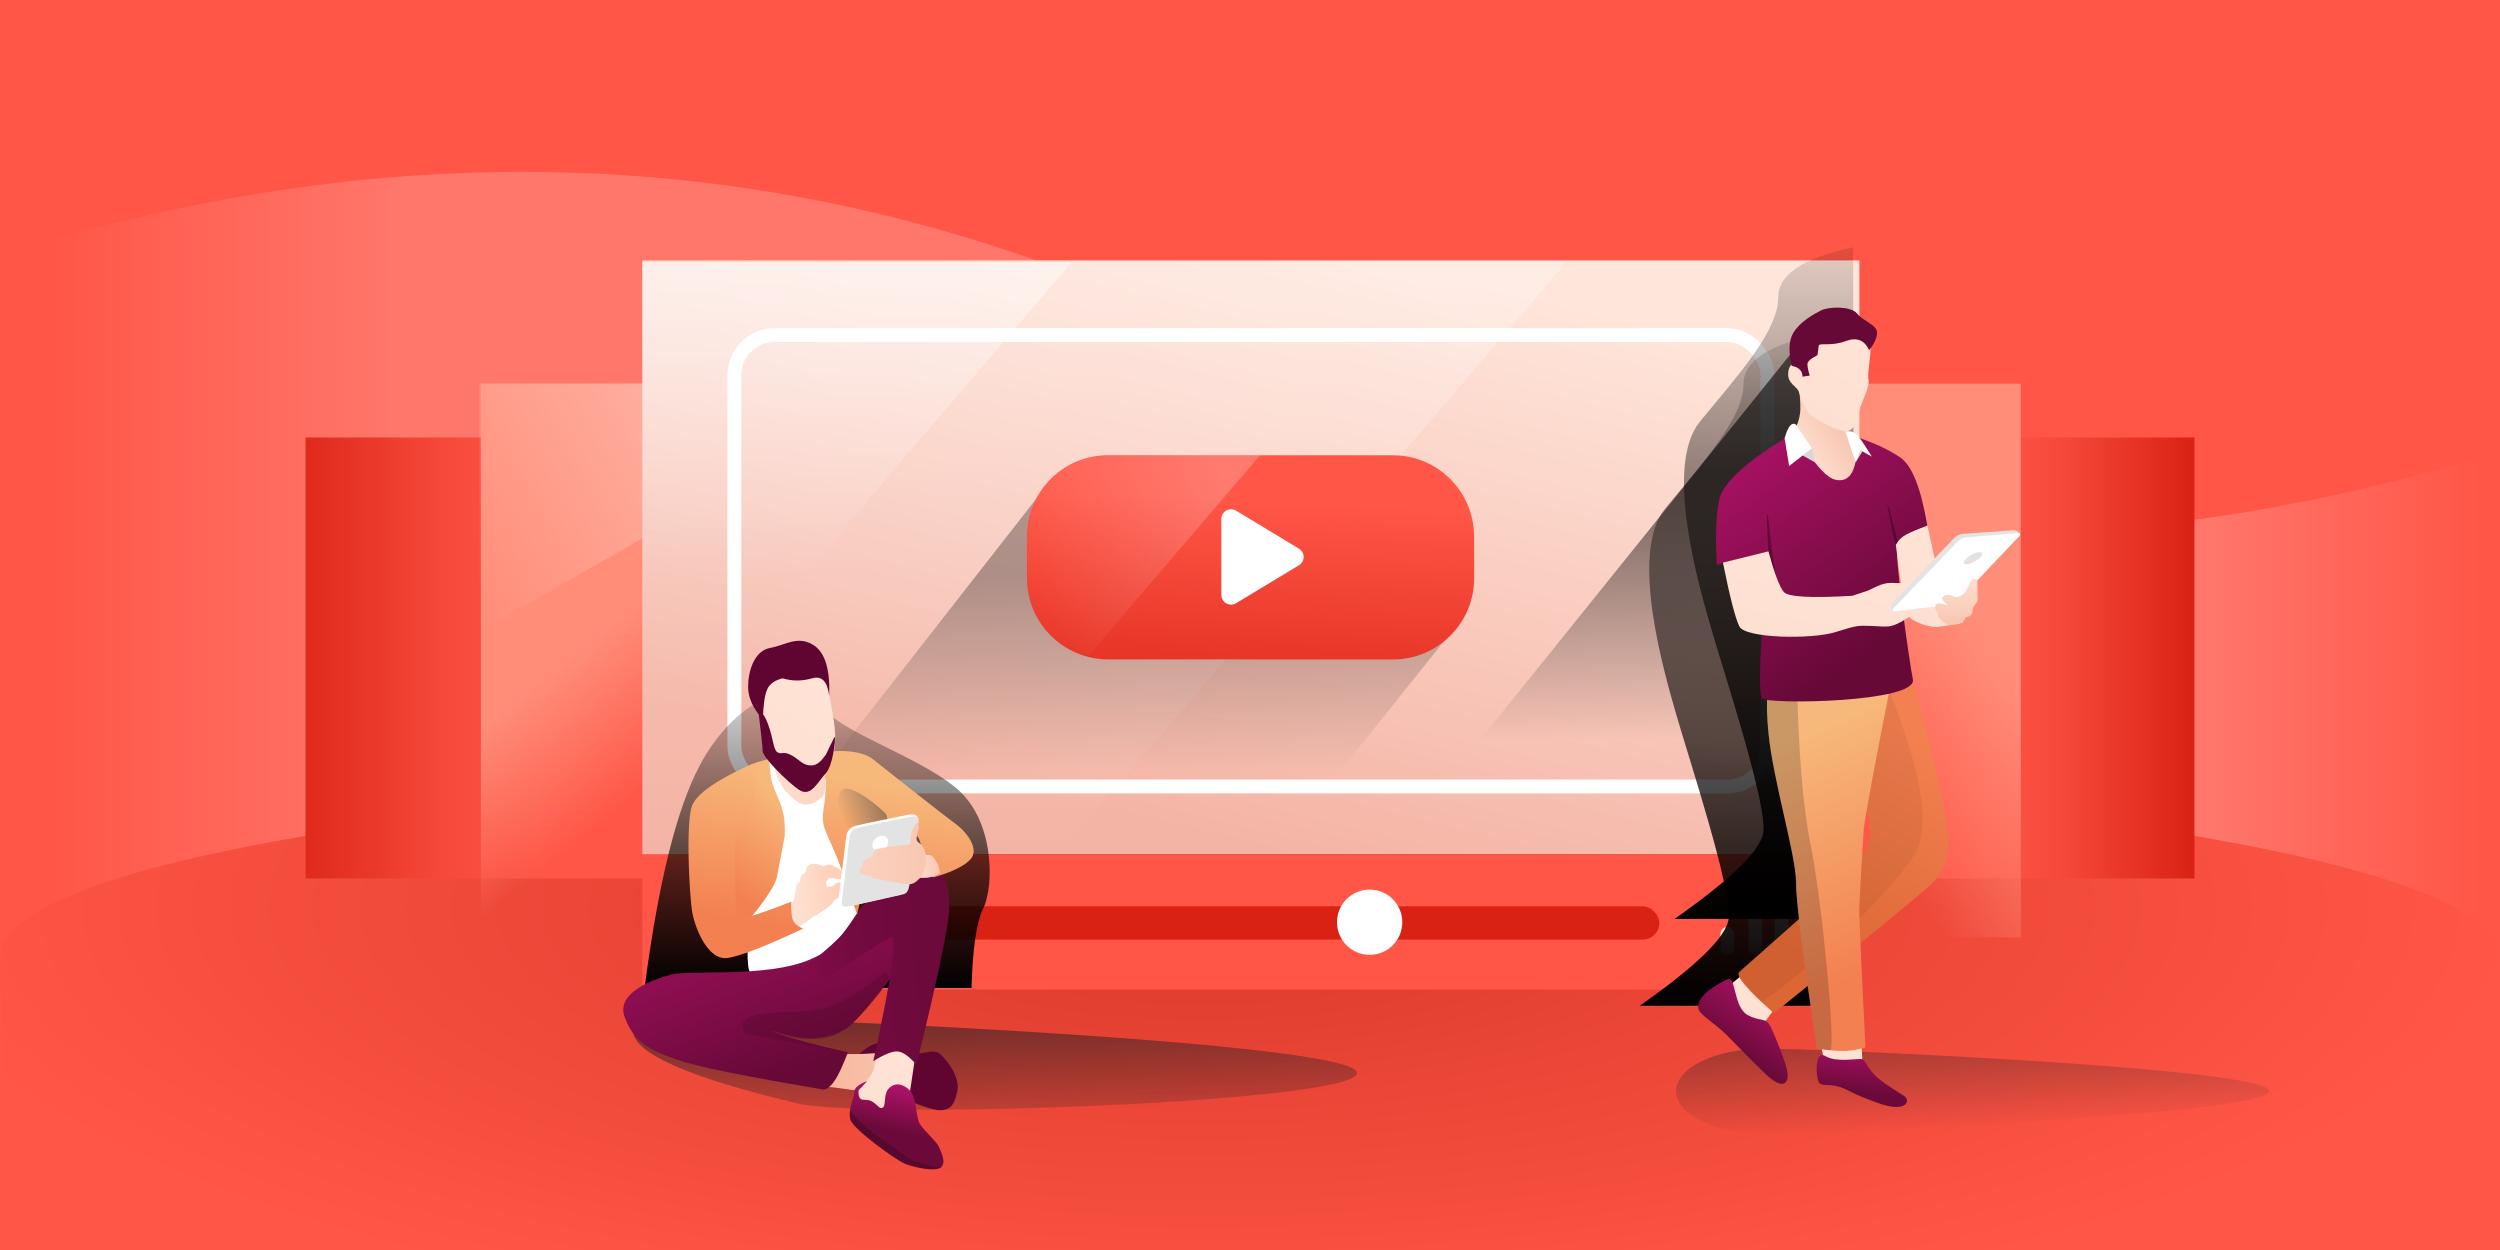<?xml version="1.0" encoding="UTF-8"?><svg width="1440" height="720" xmlns="http://www.w3.org/2000/svg" xmlns:xlink="http://www.w3.org/1999/xlink"><defs><linearGradient x1="0%" y1="52.496%" x2="110.443%" y2="46.76%" id="r"><stop stop-color="#F9B699" offset="0%"/><stop stop-color="#F6C5AF" offset="100%"/></linearGradient><linearGradient x1="98.949%" y1="73.352%" x2="2.11%" y2="73.352%" id="a"><stop stop-color="#FF5647" offset="0%"/><stop stop-color="#FFF" offset="11.207%"/><stop stop-color="#FFF" offset="85.7%"/><stop stop-color="#FF5647" offset="100%"/></linearGradient><linearGradient x1="100%" y1="20.571%" x2="50%" y2="20.571%" id="c"><stop stop-color="#D92214" offset="0%"/><stop stop-color="#F6493B" offset="64.166%"/><stop stop-color="#FF5647" offset="100%"/></linearGradient><linearGradient x1="-9.223%" y1="20.571%" x2="61.955%" y2="20.571%" id="d"><stop stop-color="#D92214" offset="0%"/><stop stop-color="#F6493B" offset="64.166%"/><stop stop-color="#FF5647" offset="100%"/></linearGradient><linearGradient x1="6.437%" y1="47.31%" x2="19.606%" y2="53.427%" id="e"><stop stop-color="#FF8D78" offset="0%"/><stop stop-color="#FF8D78" stop-opacity="0" offset="100%"/></linearGradient><linearGradient x1="96.179%" y1="40.177%" x2="80.998%" y2="44.122%" id="g"><stop stop-color="#FF8D78" offset="0%"/><stop stop-color="#FF8D78" stop-opacity="0" offset="100%"/></linearGradient><linearGradient x1="22.444%" y1="81.615%" x2="73.749%" y2="31.955%" id="F"><stop stop-color="#FFDFD0" offset="0%"/><stop stop-color="#F6C5AF" offset="100%"/></linearGradient><linearGradient x1="50%" y1="0%" x2="50%" y2="97.473%" id="h"><stop stop-color="#FFF" offset="0%"/><stop stop-color="#FFF" stop-opacity="0" offset="100%"/></linearGradient><linearGradient x1="50%" y1="0%" x2="92.546%" y2="91.611%" id="i"><stop stop-color="#191D23" offset="0%"/><stop stop-color="#191D23" stop-opacity="0" offset="100%"/></linearGradient><linearGradient x1="80.562%" y1="9.577%" x2="39.012%" y2="93.184%" id="j"><stop stop-color="#FFE5DA" offset="0%"/><stop stop-color="#F4B4A5" offset="100%"/></linearGradient><linearGradient x1="48.482%" y1="27.917%" x2="48.482%" y2="78.236%" id="k"><stop offset="0%"/><stop stop-opacity="0" offset="100%"/></linearGradient><linearGradient x1="66.786%" y1="23.646%" x2="57.447%" y2="120.087%" id="m"><stop stop-color="#FF5647" offset="0%"/><stop stop-color="#E22E20" offset="100%"/></linearGradient><linearGradient x1="50%" y1="11.519%" x2="67.405%" y2="83.511%" id="E"><stop stop-color="#F38050" offset="0%"/><stop stop-color="#DC6634" offset="100%"/></linearGradient><linearGradient x1="81.567%" y1="19.62%" x2="23.327%" y2="47.003%" id="n"><stop stop-color="#FFF" offset="0%"/><stop stop-color="#FFF" stop-opacity="0" offset="100%"/></linearGradient><linearGradient x1="50%" y1="0%" x2="50%" y2="100%" id="p"><stop stop-opacity=".116" offset="0%"/><stop offset="100%"/></linearGradient><linearGradient x1="37.476%" y1="-30.908%" x2="37.476%" y2="70.455%" id="D"><stop stop-color="#B2126A" offset="0%"/><stop stop-color="#6B0A3A" offset="100%"/></linearGradient><linearGradient x1="37.476%" y1="0%" x2="68.64%" y2="59.609%" id="C"><stop stop-color="#B2126A" offset="0%"/><stop stop-color="#6B0A3A" offset="100%"/></linearGradient><linearGradient x1="86.788%" y1="11.404%" x2="50%" y2="100%" id="s"><stop stop-color="#FFE3D6" offset="0%"/><stop stop-color="#FDE0D0" offset="100%"/></linearGradient><linearGradient x1="67.125%" y1="84.358%" x2="9.724%" y2="-16.133%" id="t"><stop stop-color="#660937" offset="0%"/><stop stop-color="#B8136D" offset="100%"/></linearGradient><linearGradient x1="77.578%" y1="37.904%" x2="3.688%" y2="46.595%" id="u"><stop stop-color="#6D0A3C" offset="0%"/><stop stop-color="#740A40" offset="58.98%"/><stop stop-color="#7F0C47" offset="100%"/></linearGradient><linearGradient x1="37.476%" y1="0%" x2="26.344%" y2="50%" id="v"><stop stop-color="#B2126A" offset="0%"/><stop stop-color="#6B0A3A" offset="100%"/></linearGradient><linearGradient x1="50%" y1="11.519%" x2="34.004%" y2="84.324%" id="w"><stop stop-color="#F7B97B" offset="0%"/><stop stop-color="#F38050" offset="100%"/></linearGradient><linearGradient x1="88.372%" y1="27.379%" x2="24.057%" y2="36.923%" id="x"><stop stop-color="#FFCFBA" offset="0%"/><stop stop-color="#FDE0D0" offset="100%"/></linearGradient><linearGradient x1="27.921%" y1="72.435%" x2="100%" y2="26.032%" id="y"><stop stop-color="#323A45" stop-opacity="0" offset="0%"/><stop stop-color="#272D36" offset="100%"/></linearGradient><linearGradient x1="0%" y1="52.496%" x2="110.443%" y2="46.76%" id="z"><stop stop-color="#FFDFD0" offset="0%"/><stop stop-color="#F6C5AF" offset="100%"/></linearGradient><linearGradient x1="50%" y1="7.83%" x2="50%" y2="100%" id="G"><stop stop-color="#FFDFD0" offset="0%"/><stop stop-color="#F6C5AF" offset="100%"/></linearGradient><filter x="-49.3%" y="-13.2%" width="198.5%" height="126.4%" filterUnits="objectBoundingBox" id="A"><feGaussianBlur stdDeviation="17" in="SourceGraphic"/></filter><filter x="-104.3%" y="-27.9%" width="308.7%" height="155.8%" filterUnits="objectBoundingBox" id="B"><feGaussianBlur stdDeviation="36" in="SourceGraphic"/></filter><filter x="-22.6%" y="-26.5%" width="145.3%" height="153%" filterUnits="objectBoundingBox" id="q"><feGaussianBlur stdDeviation="15" in="SourceGraphic"/></filter><path d="M46.834.008l163.943.028c25.853.002 46.812 20.956 46.82 46.81l.043 23.973c.008 25.86-20.949 46.83-46.809 46.838h-.018l-163.942-.046C21.018 117.61.058 96.655.05 70.802L.006 46.83C0 20.969 20.957-.001 46.817-.01h.017z" id="l"/><path id="f" d="M277 122h887v319H277z"/><radialGradient cx="48.173%" cy="28.278%" fx="48.173%" fy="28.278%" r="90.917%" gradientTransform="matrix(0 -1 .589 0 .315 .765)" id="b"><stop stop-color="#DB392A" offset="0%"/><stop stop-color="#FF5647" offset="100%"/></radialGradient></defs><g fill="none" fill-rule="evenodd"><path fill="#FFF" d="M0 0h1440v720H0z"/><path fill="#FF5647" d="M0 720h1440V0H0z"/><path d="M0 48.033c253.586-79.234 493.666-60.44 720.238 56.38 226.573 116.822 466.652 135.615 720.239 56.381v402.873H0V48.033z" fill="url(#a)" fill-rule="nonzero" opacity=".192" transform="translate(0 99)"/><path d="M715 621h712.016C1435.672 515.18 1440 458.797 1440 451.85 1440 393.39 1117.645 346 720 346S0 393.39 0 451.85C0 462.222 2 518.606 6 621h709z" fill="url(#b)" transform="translate(0 99)"/><path fill="url(#c)" d="M1024 153h240v254h-240z" transform="translate(0 99)"/><path fill="url(#d)" d="M176 153h218v254H176z" transform="translate(0 99)"/><g transform="translate(0 99)"><use fill="url(#e)" xlink:href="#f"/><use fill="url(#g)" xlink:href="#f"/></g><path fill="url(#h)" fill-rule="nonzero" opacity=".33" style="mix-blend-mode:soft-light" transform="rotate(60 236.058 216.688)" d="M320.34 78.937l63.63 67.354-.638 109.147-123.713-71.33 35.497-61.482z"/><path d="M458.815 536.486c39.615 9.516 322.814-.365 322.814-17.486 0-17.12-314.755-31-348.51-31-33.755 0-68.528-10.66-68.528 6.46 0 17.122 54.61 32.51 94.224 42.026zM1016.372 554c28.152 0 290.656-10.969 290.656-24.5S1044.524 505 1016.372 505c-28.151 0-50.973 10.969-50.973 24.5s22.822 24.5 50.973 24.5z" fill="url(#i)" fill-rule="nonzero" opacity=".564" style="mix-blend-mode:soft-light" transform="translate(0 99)"/><g transform="translate(370 150)"><path fill="url(#j)" d="M0 0h701v342H0z"/><rect stroke="#FFF" stroke-width="8" x="53" y="43" width="595" height="260" rx="23"/><path fill="url(#h)" fill-rule="nonzero" opacity=".289" style="mix-blend-mode:soft-light" d="M0 1h532.256L233.559 349.365H0z"/><path fill="url(#h)" fill-rule="nonzero" opacity=".462" style="mix-blend-mode:soft-light" d="M0 1h247.256L87.83 187.365H0z"/><path fill="#FF5647" fill-rule="nonzero" d="M0 342.4h701V420H0z"/><g transform="translate(620.977 362.4)" fill="#FDDBD0" fill-rule="nonzero"><rect y="21.6" width="8.002" height="16" rx="3.92"/><rect x="16.005" y="14.4" width="8.002" height="23.2" rx="3.92"/><rect x="31.209" y="6.4" width="8.002" height="31.2" rx="3.92"/><rect x="46.413" width="8.002" height="37.6" rx="3.92"/></g><path fill="#FFF" fill-rule="nonzero" d="M79.223 381.2L47.213 400v-37.6z"/><rect fill="#D92214" fill-rule="nonzero" x="122.435" y="372" width="463.332" height="19.2" rx="9.6"/><path fill="url(#k)" fill-rule="nonzero" opacity=".3" style="mix-blend-mode:soft-light" d="M171.03 86.495L.53 304.67h296.78l104.478-130.71z" transform="translate(66.474 37.2)"/><path fill="url(#k)" fill-rule="nonzero" opacity=".576" style="mix-blend-mode:soft-light" d="M607.924.563L362.597 305.41l193.544-.74 63.877-86.184z" transform="translate(66.474 37.2)"/><g transform="translate(221.474 112.2)"><mask id="o" fill="#fff"><use xlink:href="#l"/></mask><use fill="url(#m)" fill-rule="nonzero" xlink:href="#l"/><path fill="url(#n)" fill-rule="nonzero" opacity=".462" style="mix-blend-mode:soft-light" mask="url(#o)" d="M-58-21h210.277L-7.148 165.365H-58z"/></g><path d="M378.18 175.593l-36.19 21.863a5.6 5.6 0 01-8.496-4.793v-43.726a5.6 5.6 0 018.496-4.793l36.19 21.863a5.6 5.6 0 010 9.586z" fill="#FFF" fill-rule="nonzero"/><ellipse fill="#FFF" fill-rule="nonzero" cx="418.92" cy="381.2" rx="18.805" ry="18.8"/></g><path d="M535.577 470.031h24.016c.625-22.713 2.918-38.09 6.88-46.133 5.945-12.062 7.04-51.318-17-70.043-24.038-18.724-61.264-29.08-77.369-46.392C456 290.15 422.93 304.457 403 341.996c-13.286 25.026-23.857 67.705-31.713 128.035h164.29z" fill="url(#p)" fill-rule="nonzero" style="mix-blend-mode:overlay" filter="url(#q)" transform="translate(0 99)"/><path d="M491.98 610.225c5.715-6.371 10.835-9.557 15.36-9.557 6.79 0 14.602 5.365 18.152 6.311 3.55.947 12.313-3.245 15.894 0 3.582 3.246 11.567 12.447 10.063 21.215-1.504 8.767-4.649 11.286-10.063 11.286-3.609 0-10.987-2.414-22.132-7.243-9.448-1.906-14.172-3.373-14.172-4.402 0-1.543 7.886-19.67 2.259-19.67-3.752 0-8.872.687-15.36 2.06z" fill="#600532" fill-rule="nonzero"/><path d="M440.549 446.217c1.884-6.827 3.334-9.595 4.352-8.304 4.825 6.116 12.547 20.252 15.742 19.87 4.206-.5 9.328-3.923 15.366-10.268l5.127 39.866 12.947 39.419-22.697 29.015-37.076 6.564c-1.818-.308-2.95-2.496-3.4-6.564-.448-4.068-.448-12.15 0-24.25l2.233-64.814 7.406-20.534z" fill="#FFF" fill-rule="nonzero"/><path d="M121.237 238.13h13.41c7.233 0 12.889-1.18 16.508 0 2.413.787 3.73 6.87 3.95 18.25-10.416 2.404-18.51 3.163-24.283 2.276-5.772-.888-12.04-1.646-18.8-2.277l9.215-18.249z" fill="url(#r)" fill-rule="nonzero" transform="translate(359 369)"/><path d="M145.594 240.48c-.4 4.473-1.695 8.18-3.886 11.125-2.19 2.944-4.497 5.407-6.918 7.39-.629 3.24.15 5.919 2.335 8.036 2.185 2.118 5.863 3.758 11.035 4.92 1.284 1.663 2.969 1.663 5.053 0 2.085-1.663 6.105-5.981 12.058-12.956l3.497-23.571-18.137-1.952-5.037 7.009z" fill="url(#s)" fill-rule="nonzero" transform="translate(359 369)"/><path d="M106.796 184c-24.655 10.193-68.64 5.594-79.029 8.293-10.39 2.7-32.129 10.423-26.994 24.433 5.135 14.011 13.164 18.637 29.895 24.561 11.153 3.95 39.464 9.73 84.933 17.34 2.275-.577 4.44-2.464 6.493-5.66 2.053-3.195 4.5-8.486 7.34-15.872-11.44-2.51-20.048-4.564-25.82-6.16-5.771-1.595-12.03-3.652-18.778-6.17 8.81 2.73 15.225 4.18 19.247 4.35 10.958.46 20.473-2.833 24.956-6.032 6.952-4.96 25.93-28.864 56.935-71.713l-23.138-14.92c-20.924 24.904-39.604 40.754-56.04 47.55z" fill="url(#t)" transform="translate(359 369)"/><path d="M143.998 242.252c10.864-49.443 14.181-73.193 9.95-71.252-4.23 1.941-17.226 10.176-38.987 24.703l-9.294-8.196c11.942-9.855 19.094-16.357 21.457-19.507 5.756-7.672 7.956-12.487 10.784-15 20.262-18.004 37.84-22.948 40.723-22.268 5.787 1.365 9.104 8.63 9.104 22.823 0 9.463-6.286 39.725-18.86 90.787-4.182-4.88-7.774-7.446-10.776-7.698-3.002-.253-7.703 1.617-14.101 5.608z" fill="url(#u)" transform="translate(359 369)"/><path d="M140.555 253.67c-5.04 1.947-7.56 4.09-7.56 6.426 0 3.505-3.723 10.03-2.183 15.74 1.54 5.712 26.902 23.729 31.524 25.528 4.623 1.8 17.121 4.797 20.613 2.067 3.492-2.73-.213-9.824-1.527-12.568-1.313-2.743-9.812-9.991-11.244-13.816-1.432-3.824-1.585-14.416-5.158-17.99-3.573-3.575-7.738-4.798-11.543-1.626-3.805 3.17-2.016 9.925-3.795 11.412-1.78 1.487-3.158-1.37-6.036-3.195-2.878-1.825-5.445-.518-6.932-1.727-.99-.806-1.381-2.428-1.172-4.865l5.013-5.387z" fill="url(#v)" fill-rule="nonzero" transform="translate(359 369)"/><path d="M489.633 639.377c-.27 1.822-.3 3.68.18 5.46 1.54 5.711 26.901 23.728 31.523 25.527 4.623 1.8 17.121 4.797 20.613 2.067-6.184-.897-14.333-2.14-19.841-6.184-14.633-10.745-26.126-17.247-32.475-26.87z" fill="#000" fill-rule="nonzero" opacity=".2"/><path d="M67.92 165.813c.35 0 19.014-21.044 20.704-30.13a3505.585 3505.585 0 014.307-22.641c.378-6.175-.099-11.54-1.43-16.095-1.996-6.833-5.258-11.662-6.227-17.285a78.467 78.467 0 01-1.104-11.543c-4.069 1.028-6.757 1.791-8.065 2.29-1.308.498-2.778 1.24-4.41 2.224l-10.987 45.316 3.378 49.336c2.322-.982 3.6-1.472 3.834-1.472z" fill="url(#w)" fill-rule="nonzero" transform="translate(359 369)"/><path d="M92.147 157.817c0 1.638 3.421 8.728 5.792 8.412 2.372-.316 5.464-2.942 7.031-3.84 1.567-.898 2.948-2.474 4.421-3.24 1.473-.765 10.656-6.393 11.512-8.534.571-1.428 2.185-2.434 4.842-3.019v-7.91c-1.162-.717-2.315-.537-3.461.543-1.72 1.618-3.129 1.58-4.167 1.58-1.038 0-1.34-1.293-1.34-2.123 0-.553.585-1.567 1.755-3.042l6.865.894.73-4.888c-4.447-2.76-7.117-3.98-8.01-3.66-.893.32-1.817.63-2.773.931-3.987-1.482-6.654-1.792-8.003-.932-1.348.86-2.139 2.25-2.371 4.17-1.443 1.22-2.344 2.169-2.702 2.847-.359.678-.442 1.59-.25 2.737-1.102.732-1.79 1.342-2.067 1.83-.276.489-.423 1.364-.443 2.624-.695 3.571-1.217 5.883-1.569 6.936-.526 1.579-3.78 2.145-4.755 3.557-.974 1.413-1.037 2.488-1.037 4.127z" fill="url(#x)" fill-rule="nonzero" transform="translate(359 369)"/><path d="M74.731 70.807c-20.845 9.33-32.54 17.445-35.088 24.346-3.821 10.35-1.426 51.663 0 60.714 1.425 9.05 8.986 28.725 20.539 26.902 7.701-1.215 22.179-6.856 43.433-16.924-3.814-1.548-5.947-3.758-6.4-6.628a42.637 42.637 0 01-.437-8.881c-21.152 8.335-31.728 11.341-31.728 9.017 0-3.486-1.728-40.974 0-46.783 1.728-5.809 8.633-14.277 10.787-23.57 1.436-6.195 1.067-12.26-1.106-18.193zM119.944 63.744c11.282-.677 19.353.93 24.213 4.819 7.29 5.834 39.38 31.171 46.894 36.7 7.514 5.528 14.401 15.298 8.6 21.085-5.802 5.787-17.642 8.98-20.326 9.84-2.684.86-3.156-4.8-4.46-7.56-.868-1.839-1.69-3.894-2.465-6.164-.986-6.057-2.168-9.474-3.547-10.25-1.378-.776-8.986-1.988-22.823-3.635L134.672 157.8c-5.293-15.843-9.066-26.587-11.32-32.23-4.115-10.3-8.066-16.99-8.346-21.953-.28-4.961.826-7.68 1.451-16.1.625-8.42-.887-12.079-.404-13.21.906-2.117 2.202-5.638 3.89-10.563z" fill="url(#w)" fill-rule="nonzero" transform="translate(359 369)"/><path d="M151 108.51c1.333-4.483 1.333-7.475 0-8.976-2-2.25-19.292-17.657-24.938-13.534-3.763 2.749-3.497 13.136.8 31.162l10.967 8.028L151 108.51z" fill="url(#y)" fill-rule="nonzero" opacity=".497" style="mix-blend-mode:soft-light" transform="translate(359 369)"/><path d="M492.772 475.66c3.29-.92 26.855-5.642 30.533-6.384 3.677-.742 6.2.499 5.651 4.377-.549 3.878-7.543 36.15-8.567 39.112-1.023 2.96-1.978 2.5-4.545 3.091-2.568.592-26.634 6.24-30.292 6.83-3.66.59-3.262-.198-2.638-4.253.624-4.055 3.91-32.643 4.472-36.267.563-3.625 2.096-5.587 5.386-6.507z" fill="#FFF" fill-rule="nonzero"/><path d="M494.94 476.646c3.29-.92 25.332-5.31 29.01-6.052 3.677-.742 5.46-.852 4.91 3.026-.548 3.878-4.447 35.184-5.47 38.145-1.024 2.96-2.034 3.128-4.602 3.72-2.567.591-26.656 6.053-30.315 6.643-3.659.591-3.982-.733-3.357-4.788.624-4.055 3.635-31.324 4.197-34.949.563-3.624 2.336-4.826 5.627-5.745z" fill="#E3E3E3" fill-rule="nonzero"/><path d="M506.691 490.372c2.486-.347 4.681-2.644 4.905-5.129.223-2.485-1.61-4.218-4.096-3.871-2.485.347-4.681 2.643-4.904 5.128-.224 2.485 1.61 4.219 4.095 3.872z" fill="#FFF" fill-rule="nonzero"/><path d="M172.17 123.479h4.915c.952.622 2.127 2.03 3.525 4.224.62.972 1.253 3.047 1.9 6.223-2.948 1.812-5.929 2.718-8.942 2.718h-5.536l4.137-13.165z" fill="url(#z)" fill-rule="nonzero" transform="translate(359 369)"/><path d="M163.636 117.662c-2.855 0-17.988 1.863-18.81 3.038-.823 1.175.203 1.488-1.723 3.5-1.926 2.012-4.311 1.21-4.907 3.428-.398 1.478-.624 2.53-.678 3.157-1.647.86-2.059 1.775-1.235 2.744.823.968 2.958 1.662 6.405 2.083.109.768 1.086 1.32 2.932 1.658 2.768.507 15.55 3.088 18.775 3.088 2.15 0 4.123-1.03 5.92-3.088.77-.403 1.577-1.65 2.42-3.741 1.267-3.138 1.551-3.337 1.739-6.568.187-3.232-.354-5.157-1.738-7.835s-3.812-2.783-3.812-4.963c0-1.452.463-3.515 1.39-6.188-.085-3.475-1.045-3.762-2.88-.864-2.752 4.348-.942 10.551-3.798 10.551zM81.155 55.659c3.817 8.787 5.941 14.965 6.371 18.533.646 5.352 5.058 13.052 12.006 18.13 6.947 5.078 12.84-.466 14.665-1.953 3.023-2.463 3.023-11.566 0-27.31l-33.042-7.4z" fill="url(#z)" fill-rule="nonzero" transform="translate(359 369)"/><path d="M80.284 43.73c-.352 10.045.79 17.258 3.427 21.637 3.955 6.57 14.25 20.383 21.81 19.243 7.56-1.14 15.382-13.97 16.42-24.848 1.037-10.879-3.543-27.113-3.543-31.85 0-3.158-2.615-8.336-7.845-15.534H91.561l-7.85 1.46-2.376 7.544-1.05 22.348z" fill="url(#s)" fill-rule="nonzero" transform="translate(359 369)"/><path d="M439.377 414.398c-5.644-6.355-8.466-12.58-8.466-18.677 0-9.146 3.507-20.813 12.653-22.51 9.145-1.697 15.895-7.301 24.93-1.69 6.665 4.141 9.703 13.906 9.112 29.295-.993-8.382-4.29-11.747-9.892-10.095-5.602 1.652-11.268 1.652-16.998 0-4.398 1.123-7.31 3.172-8.734 6.146-1.424 2.975-2.293 8.818-2.605 17.531z" fill="#600532" fill-rule="nonzero"/><path d="M437.004 411.01c1.497-1.544 3.3.533 5.408 6.232 3.163 8.548 2.96 14.605 5.438 16.104 2.477 1.5 3.01-.973 7.949 1.642 4.937 2.615 6.321 5.904 11.472 5.904 5.15 0 8.186-6.455 8.217-5.904.032.55 5.574-12.281 5.574-10.39 0 1.89-1.149 16.44-5.574 21.01-4.424 4.568-8.372 13.997-15.33 9.283-6.958-4.715-20.843-18.738-20.905-22.396-.042-2.438-.791-9.6-2.249-21.485z" fill="#600532" fill-rule="nonzero"/><path d="M488.338 606.5l-59.028-11.245c-3.723-5.671-1.335-9.277 7.164-10.817 12.749-2.311 25.68-.876 38.051-3.438 12.372-2.562 34.04-20.1 35.548-20.993 1.006-.595 1.572 1.075 1.7 5.01-12.096 17.2-22.786 27.743-32.07 31.627-13.928 5.825-34.93-4.23-34.93-2.838 0 .927 14.521 5.159 43.565 12.694z" fill="#55082E" fill-rule="nonzero" opacity=".4"/><path d="M1008.373 430.303H964.53c32.184-22.63 49.211-39.104 51.082-49.426 2.807-15.482-23.247-94.447-29.844-117.494-6.597-23.047-27.819-93.623-6.597-119.551 21.223-25.928 45.066-51.81 45.066-71.516 0-13.136 14.385-22.759 43.154-28.867l.65 386.854h-59.667z" fill="url(#p)" fill-rule="nonzero" style="mix-blend-mode:overlay" filter="url(#A)" transform="translate(0 99)"/><path d="M988.373 480.303h-43.844c32.184-22.63 49.211-39.104 51.082-49.426 2.807-15.482-23.247-94.447-29.844-117.494-6.597-23.047-27.819-93.623-6.597-119.551 21.223-25.928 45.066-51.81 45.066-71.516 0-13.136 14.385-22.759 43.154-28.867l.65 386.854h-59.667z" fill="url(#p)" fill-rule="nonzero" style="mix-blend-mode:overlay" filter="url(#B)" transform="translate(0 99)"/><g><path fill="url(#s)" fill-rule="nonzero" transform="scale(-1 1) rotate(-6 1202.18 10406.913)" d="M17.113 402.452l7.661 12.745 24.807-12.739-.001-5.429-13.722-13.945z"/><path d="M76.585 423.9l-1.448 9.1c.008 2.537 1.742 3.806 5.202 3.806 3.46.001 9.256-1.266 17.388-3.801l2.36-7.69-23.502-1.415z" fill="url(#s)" fill-rule="nonzero" transform="scale(-1 1) rotate(-6 1202.18 11473.566)"/><path d="M16.035 413.771c-4.055 6.887-12.232 21.77-12.231 26.582 0 4.811 3.218 7.088 12.662.002 5.706-4.28 15.346-12.404 24.967-20.275 6.304-5.156 15.759-9.65 17.284-12.535 3.853-7.29-10.073-16.736-14.685-19.335-4.612-2.6-4.86 15.79-13.693 19.335-8.834 3.545-10.248-.66-14.304 6.226z" fill="url(#C)" fill-rule="nonzero" transform="scale(-1 1) rotate(-6 1202.18 10390.718)"/><path d="M122.244 433.565c-6.836 3.137-17.625-.438-21.306-.438-1.75 0-4.05 5.524-9.706 9.495-6.232 4.375-15.029 8.012-17.018 9.311-3.794 2.479-1.392 9.458 14.972 5.385 16.365-4.074 15.178-4.816 21.423-6.554 6.246-1.737 9.828.092 12.742-.947 2.914-1.038 5.73-19.388-1.107-16.252z" fill="url(#D)" fill-rule="nonzero" transform="scale(-1 1) rotate(-6 1202.18 11717.122)"/><path d="M68.597 207.481c-16.714 43.224-26.576 71.058-29.584 83.5-4.513 18.665-3.093 27.341 6.92 38.357 6.674 7.344 33.5 34.459 80.477 81.345 8.35-5.831 14.432-10.597 18.248-14.298 3.815-3.7 5.168-6.145 4.059-7.334-42.22-45.749-63.33-69.752-63.33-72.01-.001-3.385-7.125-12.151-.005-27.676 4.746-10.35 13.079-32.271 24.997-65.766l-41.782-16.118z" fill="url(#E)" fill-rule="nonzero" transform="scale(-1 1) rotate(-6 1202.18 11451.857)"/><path d="M1014.491 577.14c-3.407-4.078-8.149-9.543-14.224-16.394 47.853-41.735 71.897-63.725 72.134-65.97.354-3.367 8.356-11.34 2.898-27.524-3.64-10.79-9.635-33.462-17.986-68.019l26.423-11.996c23.184 54.319 29.35 89.64 18.5 105.963-16.276 24.485-65.67 69.96-87.745 83.94z" fill="#000" fill-rule="nonzero" opacity=".056" style="mix-blend-mode:soft-light"/><path d="M42.445 211.522c4.543 49.793 6.815 78.712 6.817 86.759 0 1.753-1.865 43.14-2.32 46.57-1.592 12-5.516 38.003-11.774 78.007 4.479 1.768 8.369 2.857 11.67 3.269 3.303.411 8.672.544 16.11.398 13.525-52.281 20.834-83.619 21.926-94.013 1.639-15.591 18.941-56.027 24.702-83.566 3.84-18.36 3.97-29.92.392-34.682l-67.523-2.742z" fill="url(#w)" fill-rule="nonzero" transform="scale(-1 1) rotate(-6 1202.18 11099.91)"/><path d="M1042.872 486.43c6.619 32.107 14.824 118.827 11.253 118.495-1.497-.14-4.044-.422-7.641-.848-7.986-53.408-11.98-85.338-11.98-95.79 0-15.677-12.98-57.7-15.83-85.69-1.9-18.66-.822-30.171 3.235-34.533l13.055.839c.86 43.614 3.496 76.123 7.908 97.528z" fill="#000" fill-rule="nonzero" opacity=".181" style="mix-blend-mode:soft-light"/><path d="M15.94 148.417c0-.24 9.829-2.827 29.486-7.762-4.665 54.05-5.813 82.27-3.442 84.655 3.556 3.578 89.383 2.326 86.836-10.92-2.547-13.246-10.257-69.368-9.03-76.207.819-4.56 6.618-8.581 17.398-12.065-3.631-21.795-8.849-35.01-15.651-39.642-6.803-4.632-15.552-8.662-26.247-12.09-2.016 7.494-4.369 12.464-7.059 14.911-4.035 3.67-15.125-9.268-19.91-9.268-3.191 0-7.57-1.565-13.136-4.696C32.292 89.5 19.714 101.145 17.45 110.268c-3.396 13.684-1.51 38.51-1.51 38.15z" fill="url(#t)" transform="translate(973 177)"/><path d="M1018.537 317.59c-.818-14.802-.997-21.974-.537-21.517.69.686 1.855 15.655 3 23.701.763 5.365 1.763 11.228 3 17.591l-5.463-19.775z" fill="#000" fill-rule="nonzero" opacity=".316" style="mix-blend-mode:soft-light"/><path d="M119 136.83c2.877 23.506 5.043 36.791 6.498 39.857 2.184 4.599 12.762 7.473 16.4 7.473 3.638 0 15.443-2.5 15.443-2.5l.261-11.683c-10.293-3.98-15.44-6.098-15.44-6.353 0-.256.323-3.766.969-10.53l-5.915-27.4c-5.513 2.074-9.581 3.802-12.204 5.185-2.624 1.382-4.628 3.366-6.012 5.952z" fill="url(#s)" fill-rule="nonzero" transform="translate(973 177)"/><path d="M19.41 147.064c4.006 19.93 7.166 32.196 9.48 36.795 3.473 6.9 41.762 7.437 54.96 3.334 13.197-4.103 13.173-3.714 17.717-3.714 4.544 0 7.544.38 9.377.38 1.832 0 4.6.547 9.346-1.775s4.55-2.86 6.654-3.82c2.104-.961 3.13-.717 4.606-2.475.984-1.172.984-2.176 0-3.013l5.026-13.17c-10.034-.58-16.879-.87-20.536-.87-5.486 0-10.97 3.671-13.07 4.446-1.402.517-4.411 1.514-9.03 2.991-23.903 1.422-37.065.684-39.488-2.216-2.422-2.9-5.375-10.692-8.86-23.376l-26.182 6.483z" fill="url(#s)" fill-rule="nonzero" transform="translate(973 177)"/><path d="M60.67 70.764S74.231 97.146 84.27 99.335c6.691 1.46 10.68-2.896 11.967-13.067-2.706-5.626-4.448-9.559-5.226-11.798-.675-1.94-1.506-3.884-1.71-5.393-.558-4.119-9.201-11.332-25.928-21.64.651 6.724.811 11.25.48 13.576-.825 5.782-3.182 9.751-3.182 9.751z" fill="url(#F)" fill-rule="nonzero" transform="translate(973 177)"/><path fill="#D8D8D8" fill-rule="nonzero" d="M1068.769 266.505l4.032-6.56-2.754-1.776zM1043.689 258.204l1.704 8.101-7.352-4.115z"/><path d="M61.654 30.059c-2.52 3.036-4.673 3.538-4.673 8.675 0 5.137 4.87 6.9 6.005 9.586 1.135 2.687 3.257 12.027 9.269 15.47 6.012 3.443 12.448 6.944 16.985 7.552 4.537.608 7.304-3.8 7.997-9.092.693-5.292 7.095-16.491 6.037-20.727-1.059-4.235 2.774-18.728.38-21.498-2.393-2.77-10.91-14.844-23.894-8.73-12.983 6.113-15.585 15.727-18.106 18.764z" fill="url(#s)" fill-rule="nonzero" transform="translate(973 177)"/><path d="M1032.535 244.182c-1.57.447-3.108 3.164-4.616 8.15l2.636 16.08 13.104-10.18c-2.569-3.881-4.613-6.865-6.131-8.952-2.278-3.13-2.639-5.769-4.993-5.098zM1062.861 248.455l5.906 17.697 2.755-6.841 6.65 3.687c-5.07-8.305-8.342-12.865-9.819-13.68-1.476-.815-3.307-1.103-5.492-.863z" fill="#FFF" fill-rule="nonzero"/><path d="M1031.998 210.74c-1.915-8.401-1.607-14.725.924-18.972 3.797-6.37 11.409-10.601 15.953-12.931 4.545-2.33 17.322-2.595 20.825 1.775 3.504 4.369 11.102 6.343 11.433 10.646.22 2.87-1.292 6.355-4.536 10.457-2.658-5.868-7.133-7.625-13.425-5.27-8.711 3.26-15.375.763-15.597 2.736-.019.165-.656 4.86-.656 5.025 0 .98-3.994 1.703-5.63 4.608-.495.877-.127 3.377 1.103 7.5l-4.177.663c.056-1.6-.44-2.949-1.487-4.044-1.046-1.095-2.623-1.826-4.73-2.193z" fill="#660937" fill-rule="nonzero"/><path d="M1125.574 309.978l-35.805 37.243a3.006 3.006 0 001.042 4.87l30.673-5.61a8.1 8.1 0 004.165-2.138l37.96-36.606a4.533 4.533 0 00-4.27-2.287l-28.51 2.063a8.1 8.1 0 00-5.255 2.465z" fill="#E3E3E3" fill-rule="nonzero"/><path d="M1127.605 311.945l-37.177 38.67a.9.9 0 00.754 1.518l31.796-3.75a8.1 8.1 0 004.928-2.468l35.455-37.367a.9.9 0 00-.726-1.517l-29.854 2.455a8.1 8.1 0 00-5.176 2.459z" fill="#FFF" fill-rule="nonzero"/><path d="M1133.127 325.054c2.324-.27 5.692-2.062 7.524-4 1.83-1.938 1.432-3.29-.892-3.02-2.324.271-5.692 2.062-7.523 4-1.832 1.939-1.432 3.29.891 3.02z" fill="#E3E3E3" fill-rule="nonzero"/><path d="M148.232 182.526c-2.058-1.202-5.598-3.712-4.882-6.201-2.453-1.929-1.865-5.577-.387-5.766.985-.126 3.02.28 6.106 1.217-2.844-2.309-3.916-3.897-3.216-4.763 1.05-1.299 3.887-1.906 6.273-.515 2.385 1.392 5.34-.95 6.212-1.753.873-.804 2.748-4.935 3.516-6.406.767-1.47 4.09-3.75 4.09 0s.37 9.655 0 10.937c-.37 1.283-2.296 2.713-2.527 3.988-.23 1.276-.023 4.481-2.728 4.909-2.705.427-1.912 3.103-3.945 3.688-2.034.586-6.454 1.867-8.512.665z" fill="url(#G)" fill-rule="nonzero" transform="translate(973 177)"/><path d="M1092.024 313.769a73.013 73.013 0 01-2.35-9.35c-.832-4.62-2.772-13.75-2.423-13.924.35-.173 2.626 8.833 3.711 13.285a289.791 289.791 0 002.129 8.241l-1.067 1.748z" fill="#000" fill-rule="nonzero" opacity=".316" style="mix-blend-mode:soft-light"/></g></g></svg>